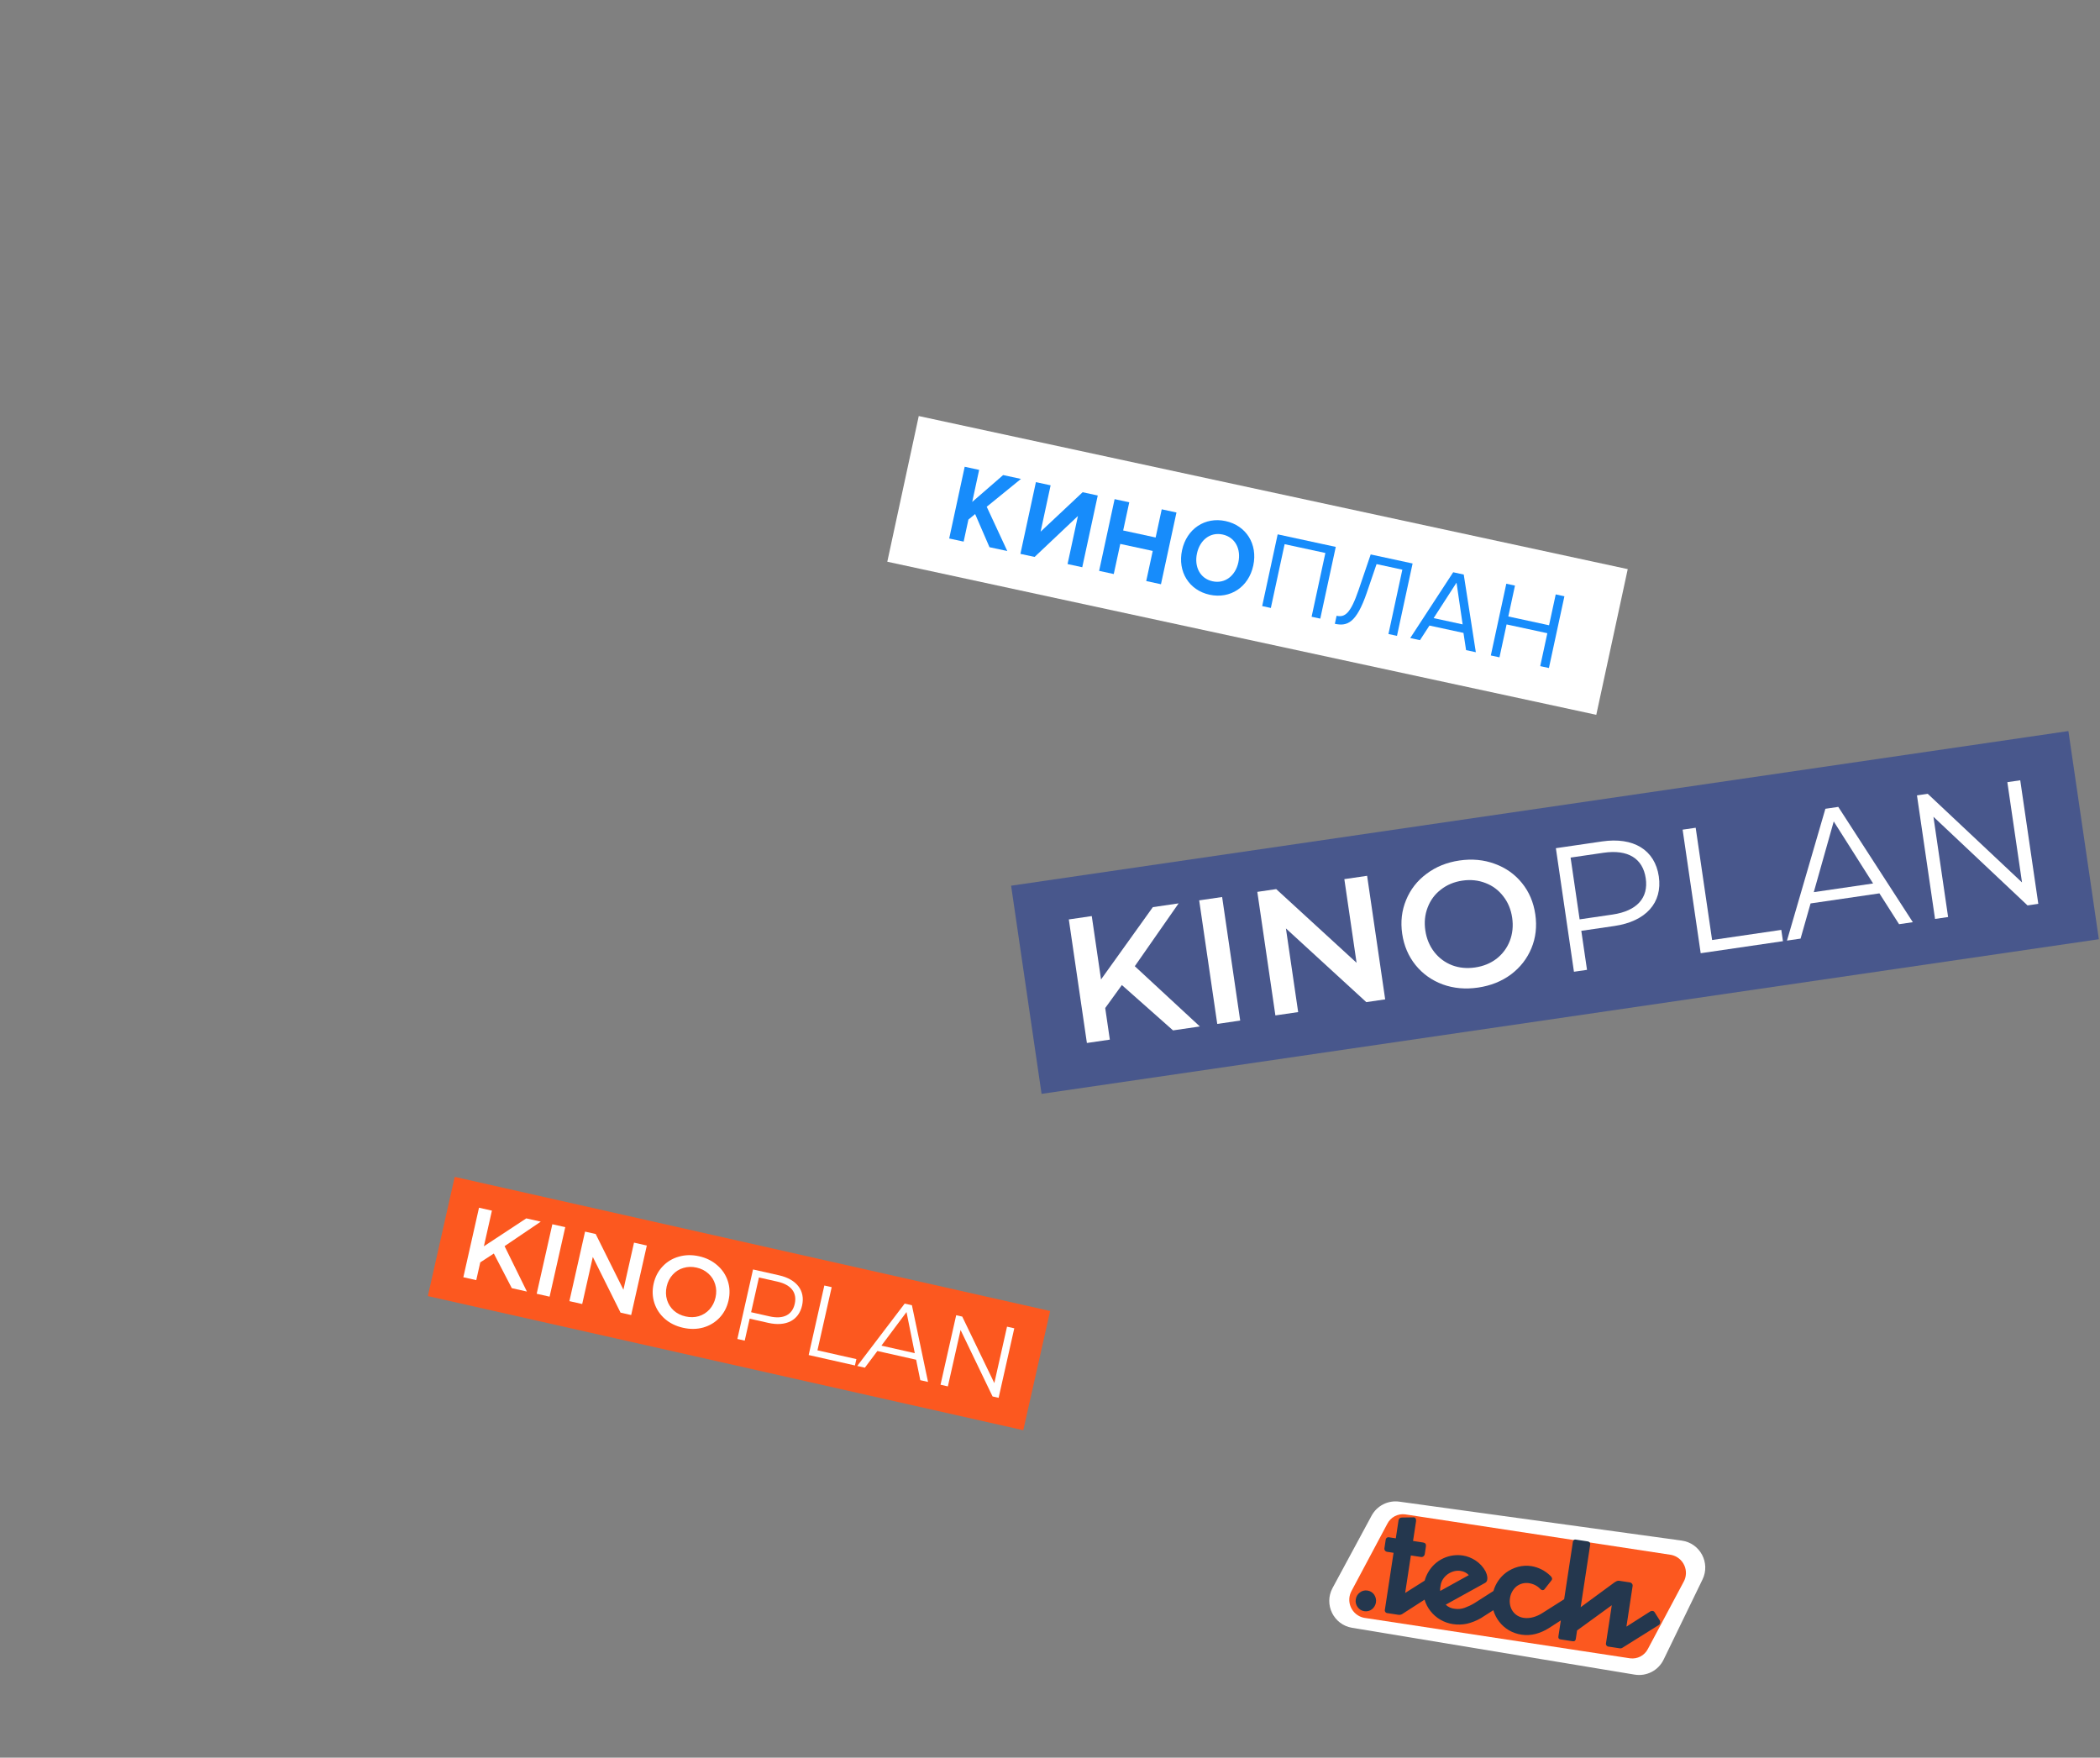 <?xml version="1.0" encoding="UTF-8"?> <svg xmlns="http://www.w3.org/2000/svg" width="540" height="452" viewBox="0 0 540 452" fill="none"><rect x="0" y="0" width="540" height="452" fill="#808080" stroke="none"/> <g clip-path="url(#clip0)"> <rect x="260" y="227.767" width="274.767" height="54.102" transform="rotate(-8.322 260 227.767)" fill="#48578C"></rect> <path d="M288.48 253.315L284.199 259.227L285.387 267.352L279.487 268.215L274.839 236.441L280.74 235.578L283.123 251.874L296.445 233.281L303.072 232.312L291.805 248.471L308.537 263.966L301.637 264.975L288.48 253.315Z" fill="white"></path> <path d="M308.361 231.538L314.262 230.675L318.909 262.449L313.008 263.312L308.361 231.538Z" fill="white"></path> <path d="M351.543 225.222L356.19 256.996L351.333 257.706L330.666 238.754L333.813 260.269L327.957 261.125L323.31 229.352L328.167 228.641L348.834 247.594L345.687 226.079L351.543 225.222Z" fill="white"></path> <path d="M380.067 253.967C376.829 254.44 373.808 254.172 371.002 253.16C368.191 252.119 365.863 250.466 364.017 248.201C362.167 245.906 361.016 243.216 360.565 240.129C360.113 237.043 360.448 234.15 361.567 231.452C362.683 228.723 364.44 226.473 366.839 224.7C369.233 222.897 372.049 221.759 375.287 221.285C378.525 220.812 381.549 221.096 384.36 222.137C387.166 223.149 389.491 224.787 391.337 227.051C393.183 229.316 394.334 232.006 394.79 235.123C395.245 238.24 394.914 241.148 393.794 243.846C392.674 246.544 390.917 248.795 388.522 250.598C386.124 252.37 383.305 253.493 380.067 253.967ZM379.311 248.792C381.429 248.483 383.267 247.735 384.824 246.549C386.377 245.332 387.514 243.806 388.234 241.97C388.95 240.104 389.153 238.111 388.843 235.993C388.534 233.875 387.771 232.039 386.554 230.486C385.334 228.903 383.807 227.766 381.976 227.076C380.139 226.356 378.162 226.15 376.044 226.46C373.926 226.77 372.09 227.533 370.537 228.749C368.98 229.935 367.843 231.461 367.127 233.328C366.407 235.164 366.201 237.141 366.511 239.259C366.821 241.378 367.586 243.228 368.807 244.812C370.023 246.365 371.549 247.501 373.385 248.222C375.217 248.912 377.192 249.102 379.311 248.792Z" fill="white"></path> <path d="M411.975 216.383L400.082 218.122L404.73 249.896L408.089 249.405L406.621 239.373L415.155 238.125C423.234 236.943 427.539 232.141 426.55 225.378C425.554 218.569 420.054 215.201 411.975 216.383ZM414.633 235.188L406.19 236.423L403.866 220.536L412.309 219.301C418.664 218.372 422.447 220.785 423.191 225.869C423.921 230.862 420.987 234.258 414.633 235.188Z" fill="white"></path> <path d="M437.321 245.129L458.473 242.035L458.048 239.13L440.255 241.733L436.032 212.864L432.673 213.355L437.321 245.129Z" fill="white"></path> <path d="M488.332 237.668L491.872 237.15L472.7 207.501L469.386 207.985L459.509 241.884L463.004 241.372L465.575 232.327L483.277 229.737L488.332 237.668ZM466.402 229.424L471.532 211.241L481.654 227.193L466.402 229.424Z" fill="white"></path> <path d="M516.175 201.142L519.946 226.924L495.704 204.136L492.935 204.541L497.582 236.315L500.941 235.823L497.17 210.041L521.367 232.836L524.136 232.431L519.489 200.657L516.175 201.142Z" fill="white"></path> <rect x="116.927" y="302.645" width="156.945" height="31.426" transform="rotate(12.696 116.927 302.645)" fill="#FC581F"></rect> <path d="M126.986 322.359L123.496 324.632L122.466 329.203L119.146 328.455L123.173 310.579L126.493 311.327L124.428 320.495L135.329 313.318L139.057 314.158L129.749 320.459L135.49 332.137L131.608 331.263L126.986 322.359Z" fill="white"></path> <path d="M142.033 314.828L145.353 315.576L141.326 333.452L138.006 332.704L142.033 314.828Z" fill="white"></path> <path d="M166.327 320.301L162.3 338.177L159.568 337.561L152.437 323.236L149.71 335.341L146.416 334.599L150.443 316.723L153.176 317.338L160.306 331.663L163.033 319.559L166.327 320.301Z" fill="white"></path> <path d="M175.639 341.45C173.817 341.04 172.262 340.278 170.975 339.165C169.691 338.035 168.789 336.678 168.269 335.094C167.753 333.493 167.691 331.825 168.082 330.088C168.474 328.351 169.244 326.879 170.392 325.671C171.545 324.446 172.941 323.607 174.582 323.153C176.226 322.683 177.959 322.653 179.781 323.064C181.603 323.474 183.155 324.244 184.439 325.374C185.727 326.487 186.631 327.836 187.15 329.42C187.67 331.004 187.732 332.672 187.337 334.426C186.942 336.179 186.17 337.66 185.022 338.868C183.873 340.076 182.476 340.916 180.832 341.386C179.192 341.839 177.46 341.861 175.639 341.45ZM176.295 338.539C177.486 338.808 178.618 338.785 179.691 338.472C180.767 338.142 181.685 337.562 182.444 336.731C183.208 335.884 183.724 334.864 183.992 333.672C184.261 332.48 184.23 331.347 183.9 330.27C183.574 329.177 182.993 328.259 182.159 327.517C181.328 326.757 180.317 326.243 179.125 325.975C177.933 325.706 176.799 325.737 175.723 326.067C174.651 326.38 173.733 326.96 172.97 327.808C172.21 328.639 171.696 329.65 171.428 330.842C171.159 332.033 171.188 333.176 171.514 334.269C171.844 335.345 172.425 336.263 173.255 337.023C174.09 337.765 175.103 338.271 176.295 338.539Z" fill="white"></path> <path d="M200.327 327.96L193.636 326.453L189.609 344.329L191.499 344.755L192.77 339.111L197.571 340.193C202.117 341.217 205.392 339.54 206.25 335.735C207.113 331.904 204.872 328.985 200.327 327.96ZM197.894 338.521L193.144 337.451L195.158 328.513L199.908 329.583C203.483 330.389 205.004 332.449 204.36 335.309C203.727 338.118 201.469 339.327 197.894 338.521Z" fill="white"></path> <path d="M207.945 348.46L219.845 351.141L220.213 349.507L210.203 347.251L213.862 331.01L211.972 330.584L207.945 348.46Z" fill="white"></path> <path d="M236.644 354.925L238.636 355.374L234.491 335.657L232.627 335.237L220.428 351.272L222.394 351.715L225.615 347.423L235.575 349.667L236.644 354.925ZM226.65 346.046L233.103 337.411L235.23 347.979L226.65 346.046Z" fill="white"></path> <path d="M258.951 341.167L255.683 355.673L247.433 338.573L245.876 338.222L241.848 356.098L243.738 356.524L247.006 342.018L255.23 359.112L256.788 359.463L260.815 341.587L258.951 341.167Z" fill="white"></path> <rect x="236.252" y="106.99" width="186.512" height="38.327" transform="rotate(12.185 236.252 106.99)" fill="white"></rect> <g clip-path="url(#clip1)"> <path fill-rule="evenodd" clip-rule="evenodd" d="M262.531 123.158L257.954 122.169L249.999 129.077L251.779 120.836L248.063 120.033L244.079 138.479L247.795 139.282L249.02 133.611L250.75 132.191L254.44 140.717L259.019 141.705L253.73 130.317L262.531 123.158Z" fill="#178CFB"></path> <path fill-rule="evenodd" clip-rule="evenodd" d="M267.585 136.725L270.159 124.805L266.376 123.988L262.392 142.434L266.041 143.222L277.184 132.691L274.514 145.052L278.295 145.869L282.279 127.423L278.39 126.583L267.585 136.725Z" fill="#178CFB"></path> <path fill-rule="evenodd" clip-rule="evenodd" d="M297.164 138.222L288.815 136.419L290.38 129.172L286.616 128.359L282.633 146.805L286.396 147.618L288.069 139.874L296.417 141.678L294.745 149.421L298.536 150.24L302.52 131.794L298.729 130.975L297.164 138.222Z" fill="#178CFB"></path> <path fill-rule="evenodd" clip-rule="evenodd" d="M311.801 149.483C308.569 148.785 307.057 145.728 307.792 142.323C308.533 138.894 311.166 136.759 314.399 137.457C317.629 138.154 319.174 141.192 318.434 144.621C317.698 148.026 315.031 150.181 311.801 149.483ZM315.145 133.999C309.864 132.858 305.147 135.978 303.955 141.494C302.763 147.014 305.773 151.803 311.054 152.943C316.359 154.089 321.076 150.969 322.268 145.449C323.46 139.933 320.451 135.145 315.145 133.999Z" fill="#178CFB"></path> <path fill-rule="evenodd" clip-rule="evenodd" d="M324.559 155.86L326.789 156.342L330.331 139.942L340.81 142.205L337.268 158.605L339.499 159.086L343.482 140.641L328.543 137.414L324.559 155.86Z" fill="#178CFB"></path> <path fill-rule="evenodd" clip-rule="evenodd" d="M349.362 151.691C347.262 157.84 345.808 158.811 343.692 158.354L343.246 160.418C346.389 161.096 348.773 160.297 351.493 152.327L353.972 145.067L360.602 146.498L357.029 163.043L359.223 163.516L363.241 144.908L352.463 142.58L349.362 151.691Z" fill="#178CFB"></path> <path fill-rule="evenodd" clip-rule="evenodd" d="M368.65 158.957L374.535 149.836L376.106 160.567L368.65 158.957ZM376.391 147.748L373.678 147.162L362.631 164.082L365.135 164.623L367.573 160.869L376.321 162.758L376.992 167.184L379.499 167.725L376.391 147.748Z" fill="#178CFB"></path> <path fill-rule="evenodd" clip-rule="evenodd" d="M398.329 160.794L387.851 158.531L389.565 150.593L387.337 150.112L383.354 168.558L385.581 169.039L387.409 160.576L397.887 162.839L396.06 171.302L398.293 171.784L402.277 153.338L400.043 152.856L398.329 160.794Z" fill="#178CFB"></path> </g> <path d="M352.694 389.773C354.081 387.203 356.917 385.765 359.81 386.164L432.45 396.183C437.162 396.833 439.868 401.894 437.791 406.174L427.783 426.795C426.429 429.586 423.4 431.152 420.341 430.645L347.672 418.603C342.932 417.817 340.374 412.6 342.656 408.372L352.694 389.773Z" fill="white"></path> <path d="M361.311 389.432L429.755 399.855C430.489 400.008 431.176 400.333 431.76 400.803C432.343 401.273 432.807 401.874 433.114 402.558C433.42 403.242 433.56 403.989 433.522 404.738C433.484 405.486 433.269 406.215 432.895 406.864L423.749 424.034C423.33 424.861 422.665 425.538 421.846 425.972C421.026 426.405 420.092 426.574 419.173 426.455L350.729 416.033C349.996 415.879 349.309 415.555 348.725 415.085C348.141 414.615 347.677 414.013 347.371 413.329C347.064 412.645 346.924 411.898 346.962 411.15C347.001 410.401 347.216 409.672 347.59 409.023L356.734 391.865C357.151 391.035 357.816 390.356 358.636 389.92C359.455 389.484 360.39 389.314 361.311 389.432V389.432Z" fill="#FC581F"></path> <path d="M366.317 411.364L360.496 415.116L360.195 415.229C360.007 415.289 359.806 415.301 359.611 415.264L356.819 414.839C356.705 414.839 356.592 414.812 356.49 414.761C356.388 414.709 356.3 414.634 356.232 414.542C356.165 414.45 356.12 414.344 356.101 414.231C356.082 414.119 356.09 414.003 356.123 413.894L358.343 399.321L356.78 399.083C356.532 399.064 356.301 398.948 356.138 398.759C356.067 398.656 356.019 398.539 355.997 398.417C355.975 398.294 355.978 398.168 356.008 398.047L356.314 396.041C356.32 395.921 356.351 395.803 356.407 395.696C356.462 395.589 356.54 395.495 356.635 395.421C356.857 395.314 357.11 395.292 357.347 395.359L358.921 395.599L359.63 390.945C359.655 390.753 359.751 390.578 359.897 390.452C360.067 390.317 360.278 390.245 360.495 390.249L363.462 390.202C363.573 390.19 363.685 390.211 363.784 390.263C363.883 390.314 363.964 390.393 364.019 390.49C364.131 390.708 364.169 390.957 364.127 391.199L363.354 396.274L365.936 396.667C366.512 396.755 366.755 397.098 366.664 397.697L366.378 399.57C366.354 399.822 366.233 400.055 366.041 400.221C365.949 400.298 365.84 400.353 365.724 400.382C365.608 400.411 365.486 400.414 365.369 400.391L362.798 400L361.33 409.641L366.348 406.471C366.561 405.693 366.876 404.948 367.286 404.255C368.175 402.731 369.504 401.512 371.098 400.757C372.692 400.002 374.478 399.747 376.22 400.025C376.795 400.114 377.357 400.272 377.894 400.495C378.463 400.72 379.005 401.008 379.51 401.354C380.554 402.052 381.411 402.996 382.005 404.104C382.116 404.329 382.21 404.563 382.284 404.804C382.368 405.071 382.425 405.345 382.454 405.623C382.471 405.819 382.464 406.016 382.433 406.21C382.419 406.386 382.362 406.555 382.266 406.703C382.171 406.851 382.039 406.972 381.884 407.056L371.756 412.658C372.39 413.274 373.219 413.649 374.1 413.718C374.949 413.846 375.816 413.76 376.622 413.467C377.488 413.15 378.323 412.753 379.116 412.281L384.028 409.14C384.57 407.247 385.715 405.582 387.29 404.398C388.213 403.721 389.254 403.222 390.36 402.927C391.478 402.628 392.646 402.566 393.789 402.746C395.602 403.046 397.281 403.891 398.602 405.168C398.792 405.321 398.945 405.515 399.049 405.735C399.101 405.847 399.117 405.972 399.096 406.094C399.072 406.214 399.02 406.326 398.944 406.422L397.188 408.65C397.127 408.743 397.041 408.817 396.939 408.864C396.838 408.911 396.725 408.928 396.615 408.914C396.401 408.889 396.206 408.782 396.07 408.615C395.703 408.221 395.269 407.894 394.789 407.649C394.288 407.39 393.747 407.216 393.189 407.133C392.62 407.04 392.038 407.065 391.479 407.209C390.92 407.352 390.398 407.61 389.944 407.966C389.039 408.732 388.447 409.804 388.283 410.979C388.18 411.591 388.196 412.217 388.331 412.823C388.449 413.377 388.678 413.902 389.004 414.366C389.32 414.814 389.726 415.192 390.195 415.477C390.69 415.773 391.238 415.968 391.808 416.051C392.642 416.166 393.491 416.102 394.298 415.863C395.088 415.636 395.843 415.296 396.538 414.855L402.21 411.263L404.46 396.49C404.478 396.311 404.564 396.146 404.7 396.028C404.767 395.974 404.845 395.937 404.928 395.918C405.012 395.899 405.098 395.9 405.181 395.92L408.329 396.399C408.505 396.427 408.665 396.52 408.777 396.66C408.836 396.729 408.88 396.81 408.904 396.898C408.928 396.986 408.931 397.079 408.915 397.168L406.456 413.315L414.997 407.041C415.223 406.873 415.466 406.727 415.721 406.607C415.92 406.514 416.142 406.48 416.359 406.512L419.074 406.925C419.301 406.953 419.508 407.07 419.648 407.251C419.721 407.338 419.774 407.44 419.802 407.551C419.831 407.661 419.834 407.776 419.812 407.888L418.226 418.305L424.354 414.397C424.535 414.281 424.752 414.237 424.963 414.274C425.069 414.286 425.171 414.323 425.261 414.382C425.35 414.441 425.425 414.52 425.478 414.613L426.784 416.683C426.898 416.876 426.936 417.104 426.891 417.323C426.88 417.433 426.845 417.539 426.79 417.634C426.734 417.729 426.659 417.811 426.569 417.875L417.181 423.748C417.01 423.868 416.8 423.921 416.592 423.896L413.688 423.454C413.574 423.453 413.461 423.426 413.359 423.375C413.257 423.323 413.168 423.248 413.099 423.157C413.031 423.065 412.985 422.958 412.964 422.846C412.944 422.733 412.95 422.617 412.982 422.507L414.46 412.799L405.535 419.287L405.198 421.503C405.13 421.947 404.864 422.133 404.387 422.06L401.251 421.583C400.841 421.52 400.664 421.267 400.731 420.823L401.359 416.701L398.316 418.664C397.24 419.352 396.063 419.869 394.828 420.196C392.503 420.785 390.038 420.435 387.969 419.22C386.047 418.067 384.63 416.231 384.001 414.08L380.835 416.104C379.706 416.766 378.485 417.257 377.212 417.559C376.024 417.808 374.802 417.841 373.603 417.656C372.464 417.485 371.368 417.099 370.374 416.518C369.388 415.944 368.521 415.184 367.823 414.281C367.137 413.416 366.625 412.425 366.317 411.364V411.364ZM348.628 411.29C348.676 410.94 348.793 410.603 348.974 410.299C349.155 409.996 349.395 409.732 349.68 409.522C349.949 409.309 350.261 409.154 350.595 409.068C350.928 408.982 351.276 408.967 351.615 409.023C351.964 409.068 352.299 409.186 352.599 409.368C352.9 409.551 353.159 409.794 353.359 410.083C353.758 410.665 353.921 411.377 353.815 412.074C353.709 412.772 353.341 413.403 352.787 413.84C352.508 414.053 352.189 414.207 351.848 414.292C351.507 414.377 351.153 414.39 350.807 414.332C350.467 414.282 350.14 414.163 349.848 413.982C349.556 413.801 349.304 413.562 349.107 413.279C348.898 412.997 348.747 412.675 348.665 412.334C348.582 411.992 348.57 411.637 348.628 411.29V411.29ZM370.355 409.122L377.698 405.058C377.14 404.469 376.398 404.088 375.595 403.978C375.031 403.892 374.456 403.92 373.904 404.061C373.339 404.211 372.804 404.455 372.32 404.783C371.835 405.126 371.416 405.554 371.084 406.047C370.753 406.538 370.536 407.098 370.449 407.685C370.397 408.028 370.355 408.305 370.323 408.516C370.304 408.718 370.315 408.923 370.355 409.122V409.122Z" fill="#24374E"></path> </g> <defs> <clipPath id="clip0"> <rect width="539.704" height="451.518" fill="white"></rect> </clipPath> <clipPath id="clip1"> <rect width="158.262" height="20.465" fill="white" transform="translate(248.171 119.535) rotate(12.187)"></rect> </clipPath> </defs> </svg> 